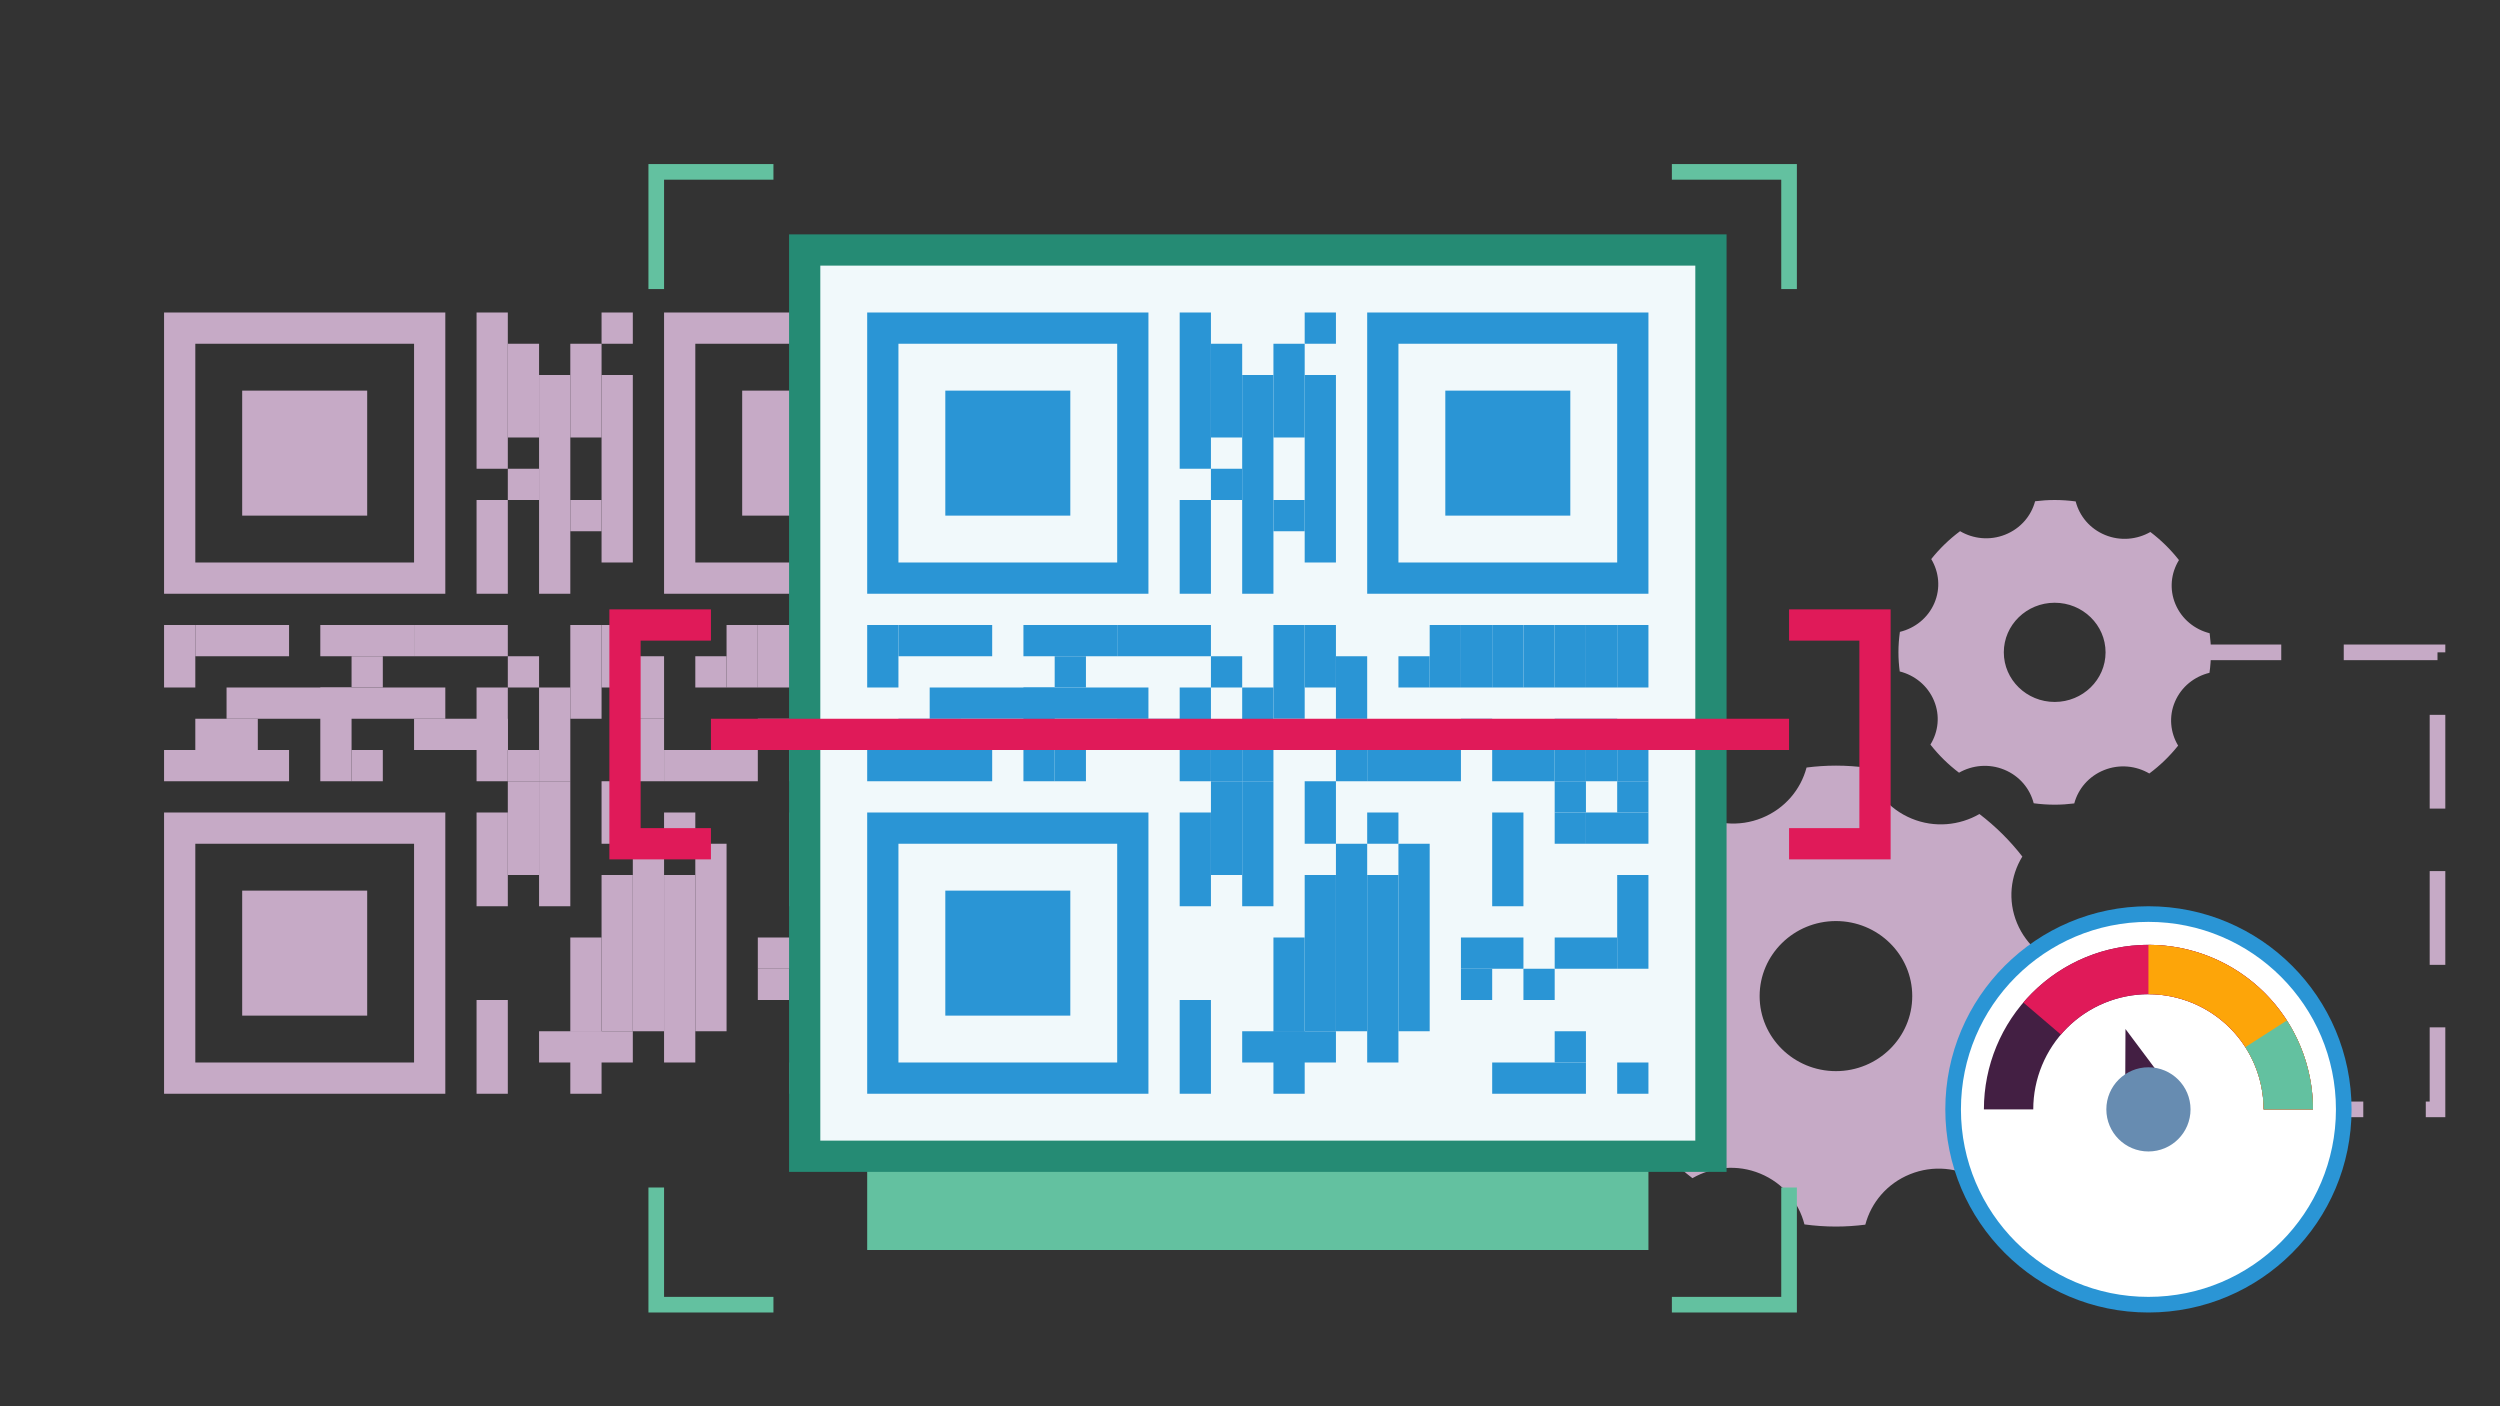 <svg width="320" height="180" viewBox="0 0 320 180" fill="none" xmlns="http://www.w3.org/2000/svg">
<rect x="0" y="0" width="320" height="180" fill="#333333" stroke="none"/>
<path d="M280 83.5H312V142H299" stroke="#C6AAC6" stroke-width="2" stroke-dasharray="12 8"/>
<rect x="23" y="42" width="32" height="32" stroke="#C6AAC6" stroke-width="4"/>
<rect x="23" y="106" width="32" height="32" stroke="#C6AAC6" stroke-width="4"/>
<rect x="87" y="42" width="32" height="32" stroke="#C6AAC6" stroke-width="4"/>
<rect x="95" y="50" width="16" height="16" fill="#C6AAC6"/>
<rect x="31" y="50" width="16" height="16" fill="#C6AAC6"/>
<rect x="31" y="114" width="16" height="16" fill="#C6AAC6"/>
<rect x="61" y="40" width="4" height="20" fill="#C6AAC6"/>
<rect x="21" y="100" width="4" height="16" transform="rotate(-90 21 100)" fill="#C6AAC6"/>
<rect x="61" y="64" width="4" height="12" fill="#C6AAC6"/>
<rect x="45" y="100" width="4" height="4" transform="rotate(-90 45 100)" fill="#C6AAC6"/>
<rect x="61" y="100" width="12" height="4" transform="rotate(-90 61 100)" fill="#C6AAC6"/>
<rect x="61" y="116" width="12" height="4" transform="rotate(-90 61 116)" fill="#C6AAC6"/>
<rect x="61" y="140" width="12" height="4" transform="rotate(-90 61 140)" fill="#C6AAC6"/>
<rect x="69" y="136" width="4" height="12" transform="rotate(-90 69 136)" fill="#C6AAC6"/>
<rect x="69" y="100" width="12" height="4" transform="rotate(-90 69 100)" fill="#C6AAC6"/>
<rect x="73" y="92" width="12" height="4" transform="rotate(-90 73 92)" fill="#C6AAC6"/>
<rect x="65" y="88" width="4" height="4" transform="rotate(-90 65 88)" fill="#C6AAC6"/>
<rect x="77" y="88" width="8" height="4" transform="rotate(-90 77 88)" fill="#C6AAC6"/>
<rect x="65" y="100" width="4" height="4" transform="rotate(-90 65 100)" fill="#C6AAC6"/>
<rect x="85" y="108" width="4" height="4" transform="rotate(-90 85 108)" fill="#C6AAC6"/>
<rect x="85" y="100" width="4" height="12" transform="rotate(-90 85 100)" fill="#C6AAC6"/>
<rect x="89" y="88" width="4" height="4" transform="rotate(-90 89 88)" fill="#C6AAC6"/>
<rect x="93" y="88" width="8" height="4" transform="rotate(-90 93 88)" fill="#C6AAC6"/>
<rect x="97" y="88" width="8" height="4" transform="rotate(-90 97 88)" fill="#C6AAC6"/>
<rect x="101" y="88" width="8" height="4" transform="rotate(-90 101 88)" fill="#C6AAC6"/>
<rect x="105" y="88" width="8" height="4" transform="rotate(-90 105 88)" fill="#C6AAC6"/>
<rect x="101" y="100" width="4" height="8" transform="rotate(-90 101 100)" fill="#C6AAC6"/>
<rect x="109" y="88" width="8" height="4" transform="rotate(-90 109 88)" fill="#C6AAC6"/>
<rect x="109" y="100" width="8" height="4" transform="rotate(-90 109 100)" fill="#C6AAC6"/>
<rect x="113" y="88" width="8" height="4" transform="rotate(-90 113 88)" fill="#C6AAC6"/>
<rect x="113" y="100" width="8" height="4" transform="rotate(-90 113 100)" fill="#C6AAC6"/>
<rect x="117" y="100" width="4" height="4" transform="rotate(-90 117 100)" fill="#C6AAC6"/>
<rect x="117" y="104" width="4" height="4" transform="rotate(-90 117 104)" fill="#C6AAC6"/>
<rect x="105" y="128" width="4" height="4" transform="rotate(-90 105 128)" fill="#C6AAC6"/>
<rect x="109" y="136" width="4" height="4" transform="rotate(-90 109 136)" fill="#C6AAC6"/>
<rect x="97" y="128" width="4" height="4" transform="rotate(-90 97 128)" fill="#C6AAC6"/>
<rect x="117" y="140" width="4" height="4" transform="rotate(-90 117 140)" fill="#C6AAC6"/>
<rect x="97" y="124" width="4" height="8" transform="rotate(-90 97 124)" fill="#C6AAC6"/>
<rect x="97" y="96" width="4" height="4" transform="rotate(-90 97 96)" fill="#C6AAC6"/>
<rect x="109" y="104" width="4" height="4" transform="rotate(-90 109 104)" fill="#C6AAC6"/>
<rect x="109" y="108" width="4" height="4" transform="rotate(-90 109 108)" fill="#C6AAC6"/>
<rect x="113" y="108" width="4" height="8" transform="rotate(-90 113 108)" fill="#C6AAC6"/>
<rect x="109" y="124" width="4" height="8" transform="rotate(-90 109 124)" fill="#C6AAC6"/>
<rect x="101" y="140" width="4" height="12" transform="rotate(-90 101 140)" fill="#C6AAC6"/>
<rect x="117" y="88" width="8" height="4" transform="rotate(-90 117 88)" fill="#C6AAC6"/>
<rect x="65" y="112" width="12" height="4" transform="rotate(-90 65 112)" fill="#C6AAC6"/>
<rect x="69" y="116" width="16" height="4" transform="rotate(-90 69 116)" fill="#C6AAC6"/>
<rect x="77" y="108" width="8" height="4" transform="rotate(-90 77 108)" fill="#C6AAC6"/>
<rect x="73" y="140" width="8" height="4" transform="rotate(-90 73 140)" fill="#C6AAC6"/>
<rect x="73" y="132" width="12" height="4" transform="rotate(-90 73 132)" fill="#C6AAC6"/>
<rect x="77" y="132" width="20" height="4" transform="rotate(-90 77 132)" fill="#C6AAC6"/>
<rect x="81" y="132" width="24" height="4" transform="rotate(-90 81 132)" fill="#C6AAC6"/>
<rect x="89" y="132" width="24" height="4" transform="rotate(-90 89 132)" fill="#C6AAC6"/>
<rect x="101" y="116" width="12" height="4" transform="rotate(-90 101 116)" fill="#C6AAC6"/>
<rect x="117" y="124" width="12" height="4" transform="rotate(-90 117 124)" fill="#C6AAC6"/>
<rect x="85" y="136" width="24" height="4" transform="rotate(-90 85 136)" fill="#C6AAC6"/>
<rect x="81" y="100" width="8" height="4" transform="rotate(-90 81 100)" fill="#C6AAC6"/>
<rect x="81" y="92" width="8" height="4" transform="rotate(-90 81 92)" fill="#C6AAC6"/>
<rect x="53" y="96" width="4" height="12" transform="rotate(-90 53 96)" fill="#C6AAC6"/>
<rect x="53" y="84" width="4" height="12" transform="rotate(-90 53 84)" fill="#C6AAC6"/>
<rect x="65" y="60" width="4" height="4" fill="#C6AAC6"/>
<rect x="41" y="100" width="12" height="4" transform="rotate(-90 41 100)" fill="#C6AAC6"/>
<rect x="73" y="64" width="4" height="4" fill="#C6AAC6"/>
<rect x="45" y="88" width="4" height="4" transform="rotate(-90 45 88)" fill="#C6AAC6"/>
<rect x="73" y="44" width="4" height="12" fill="#C6AAC6"/>
<rect x="25" y="84" width="4" height="12" transform="rotate(-90 25 84)" fill="#C6AAC6"/>
<rect x="65" y="44" width="4" height="12" fill="#C6AAC6"/>
<rect x="25" y="96" width="4" height="8" transform="rotate(-90 25 96)" fill="#C6AAC6"/>
<rect x="69" y="48" width="4" height="28" fill="#C6AAC6"/>
<rect x="29" y="92" width="4" height="28" transform="rotate(-90 29 92)" fill="#C6AAC6"/>
<rect x="77" y="40" width="4" height="4" fill="#C6AAC6"/>
<rect x="21" y="88" width="8" height="4" transform="rotate(-90 21 88)" fill="#C6AAC6"/>
<rect x="77" y="48" width="4" height="24" fill="#C6AAC6"/>
<rect x="41" y="84" width="4" height="12" transform="rotate(-90 41 84)" fill="#C6AAC6"/>
<path d="M244.487 150.298C247.44 149.106 250.629 149.459 253.166 150.961C255.243 149.404 257.096 147.594 258.701 145.562C257.208 143.056 256.871 139.909 258.106 137.028C259.341 134.135 261.845 132.17 264.719 131.464C264.899 130.172 265 128.847 265 127.511C265 126.252 264.91 125.016 264.753 123.801C261.89 123.073 259.397 121.074 258.185 118.171C256.972 115.267 257.332 112.132 258.859 109.637C257.275 107.594 255.434 105.772 253.368 104.194C250.82 105.662 247.62 105.993 244.689 104.779C241.748 103.564 239.749 101.102 239.031 98.276C237.717 98.099 236.37 98 235.011 98C233.731 98 232.474 98.088 231.239 98.243C230.498 101.058 228.466 103.509 225.513 104.702C222.56 105.894 219.371 105.541 216.834 104.039C214.757 105.596 212.904 107.406 211.299 109.438C212.792 111.944 213.129 115.091 211.894 117.972C210.659 120.865 208.155 122.83 205.281 123.536C205.101 124.828 205 126.153 205 127.489C205 128.748 205.09 129.984 205.247 131.199C208.11 131.927 210.603 133.926 211.815 136.829C213.028 139.733 212.668 142.868 211.141 145.363C212.725 147.406 214.566 149.228 216.632 150.806C219.18 149.338 222.38 149.007 225.311 150.221C228.252 151.436 230.251 153.898 230.969 156.724C232.283 156.901 233.63 157 234.989 157C236.269 157 237.526 156.912 238.761 156.757C239.502 153.942 241.534 151.491 244.487 150.298ZM225.232 127.5C225.232 122.201 229.611 117.895 235 117.895C240.389 117.895 244.768 122.201 244.768 127.5C244.768 132.799 240.389 137.105 235 137.105C229.611 137.105 225.232 132.799 225.232 127.5Z" fill="#C6AAC6"/>
<path d="M269.325 98.57C271.293 97.782 273.419 98.016 275.111 99.008C276.496 97.979 277.731 96.782 278.801 95.439C277.805 93.783 277.581 91.703 278.404 89.798C279.228 87.886 280.897 86.587 282.813 86.12C282.933 85.266 283 84.39 283 83.507C283 82.675 282.94 81.858 282.835 81.055C280.927 80.573 279.265 79.253 278.457 77.333C277.648 75.414 277.888 73.341 278.906 71.692C277.85 70.342 276.623 69.138 275.246 68.094C273.546 69.065 271.413 69.284 269.46 68.481C267.499 67.678 266.166 66.051 265.687 64.182C264.811 64.066 263.913 64 263.007 64C262.154 64 261.316 64.058 260.493 64.161C259.999 66.022 258.644 67.642 256.675 68.43C254.707 69.218 252.581 68.984 250.889 67.992C249.504 69.021 248.269 70.218 247.199 71.561C248.195 73.217 248.419 75.297 247.596 77.202C246.772 79.114 245.103 80.413 243.187 80.88C243.067 81.734 243 82.61 243 83.493C243 84.325 243.06 85.142 243.165 85.945C245.073 86.427 246.735 87.747 247.543 89.667C248.352 91.586 248.112 93.659 247.094 95.308C248.15 96.658 249.377 97.862 250.754 98.906C252.454 97.935 254.587 97.716 256.54 98.519C258.502 99.322 259.834 100.949 260.313 102.818C261.189 102.934 262.087 103 262.993 103C263.846 103 264.684 102.942 265.507 102.839C266.002 100.978 267.356 99.358 269.325 98.57ZM256.488 83.5C256.488 79.997 259.407 77.151 263 77.151C266.593 77.151 269.512 79.997 269.512 83.5C269.512 87.003 266.593 89.849 263 89.849C259.407 89.849 256.488 87.003 256.488 83.5Z" fill="#C6AAC6"/>
<rect x="111" y="40" width="100" height="120" fill="#63C1A0"/>
<rect x="101" y="30" width="120" height="120" fill="#258B74"/>
<rect x="105" y="34" width="112" height="112" fill="#F1F9FB"/>
<rect x="113" y="42" width="32" height="32" stroke="#2A95D5" stroke-width="4"/>
<rect x="113" y="106" width="32" height="32" stroke="#2A95D5" stroke-width="4"/>
<rect x="177" y="42" width="32" height="32" stroke="#2A95D5" stroke-width="4"/>
<rect x="185" y="50" width="16" height="16" fill="#2A95D5"/>
<rect x="121" y="50" width="16" height="16" fill="#2A95D5"/>
<rect x="121" y="114" width="16" height="16" fill="#2A95D5"/>
<rect x="151" y="40" width="4" height="20" fill="#2A95D5"/>
<rect x="111" y="100" width="4" height="16" transform="rotate(-90 111 100)" fill="#2A95D5"/>
<rect x="151" y="64" width="4" height="12" fill="#2A95D5"/>
<rect x="135" y="100" width="4" height="4" transform="rotate(-90 135 100)" fill="#2A95D5"/>
<rect x="151" y="100" width="12" height="4" transform="rotate(-90 151 100)" fill="#2A95D5"/>
<rect x="151" y="116" width="12" height="4" transform="rotate(-90 151 116)" fill="#2A95D5"/>
<rect x="151" y="140" width="12" height="4" transform="rotate(-90 151 140)" fill="#2A95D5"/>
<rect x="159" y="136" width="4" height="12" transform="rotate(-90 159 136)" fill="#2A95D5"/>
<rect x="159" y="100" width="12" height="4" transform="rotate(-90 159 100)" fill="#2A95D5"/>
<rect x="163" y="92" width="12" height="4" transform="rotate(-90 163 92)" fill="#2A95D5"/>
<rect x="155" y="88" width="4" height="4" transform="rotate(-90 155 88)" fill="#2A95D5"/>
<rect x="167" y="88" width="8" height="4" transform="rotate(-90 167 88)" fill="#2A95D5"/>
<rect x="155" y="100" width="4" height="4" transform="rotate(-90 155 100)" fill="#2A95D5"/>
<rect x="175" y="108" width="4" height="4" transform="rotate(-90 175 108)" fill="#2A95D5"/>
<rect x="175" y="100" width="4" height="12" transform="rotate(-90 175 100)" fill="#2A95D5"/>
<rect x="179" y="88" width="4" height="4" transform="rotate(-90 179 88)" fill="#2A95D5"/>
<rect x="183" y="88" width="8" height="4" transform="rotate(-90 183 88)" fill="#2A95D5"/>
<rect x="187" y="88" width="8" height="4" transform="rotate(-90 187 88)" fill="#2A95D5"/>
<rect x="191" y="88" width="8" height="4" transform="rotate(-90 191 88)" fill="#2A95D5"/>
<rect x="195" y="88" width="8" height="4" transform="rotate(-90 195 88)" fill="#2A95D5"/>
<rect x="191" y="100" width="4" height="8" transform="rotate(-90 191 100)" fill="#2A95D5"/>
<rect x="199" y="88" width="8" height="4" transform="rotate(-90 199 88)" fill="#2A95D5"/>
<rect x="199" y="100" width="8" height="4" transform="rotate(-90 199 100)" fill="#2A95D5"/>
<rect x="203" y="88" width="8" height="4" transform="rotate(-90 203 88)" fill="#2A95D5"/>
<rect x="203" y="100" width="8" height="4" transform="rotate(-90 203 100)" fill="#2A95D5"/>
<rect x="207" y="100" width="4" height="4" transform="rotate(-90 207 100)" fill="#2A95D5"/>
<rect x="207" y="104" width="4" height="4" transform="rotate(-90 207 104)" fill="#2A95D5"/>
<rect x="195" y="128" width="4" height="4" transform="rotate(-90 195 128)" fill="#2A95D5"/>
<rect x="199" y="136" width="4" height="4" transform="rotate(-90 199 136)" fill="#2A95D5"/>
<rect x="187" y="128" width="4" height="4" transform="rotate(-90 187 128)" fill="#2A95D5"/>
<rect x="207" y="140" width="4" height="4" transform="rotate(-90 207 140)" fill="#2A95D5"/>
<rect x="187" y="124" width="4" height="8" transform="rotate(-90 187 124)" fill="#2A95D5"/>
<rect x="187" y="96" width="4" height="4" transform="rotate(-90 187 96)" fill="#2A95D5"/>
<rect x="199" y="104" width="4" height="4" transform="rotate(-90 199 104)" fill="#2A95D5"/>
<rect x="199" y="108" width="4" height="4" transform="rotate(-90 199 108)" fill="#2A95D5"/>
<rect x="203" y="108" width="4" height="8" transform="rotate(-90 203 108)" fill="#2A95D5"/>
<rect x="199" y="124" width="4" height="8" transform="rotate(-90 199 124)" fill="#2A95D5"/>
<rect x="191" y="140" width="4" height="12" transform="rotate(-90 191 140)" fill="#2A95D5"/>
<rect x="207" y="88" width="8" height="4" transform="rotate(-90 207 88)" fill="#2A95D5"/>
<rect x="155" y="112" width="12" height="4" transform="rotate(-90 155 112)" fill="#2A95D5"/>
<rect x="159" y="116" width="16" height="4" transform="rotate(-90 159 116)" fill="#2A95D5"/>
<rect x="167" y="108" width="8" height="4" transform="rotate(-90 167 108)" fill="#2A95D5"/>
<rect x="163" y="140" width="8" height="4" transform="rotate(-90 163 140)" fill="#2A95D5"/>
<rect x="163" y="132" width="12" height="4" transform="rotate(-90 163 132)" fill="#2A95D5"/>
<rect x="167" y="132" width="20" height="4" transform="rotate(-90 167 132)" fill="#2A95D5"/>
<rect x="171" y="132" width="24" height="4" transform="rotate(-90 171 132)" fill="#2A95D5"/>
<rect x="179" y="132" width="24" height="4" transform="rotate(-90 179 132)" fill="#2A95D5"/>
<rect x="191" y="116" width="12" height="4" transform="rotate(-90 191 116)" fill="#2A95D5"/>
<rect x="207" y="124" width="12" height="4" transform="rotate(-90 207 124)" fill="#2A95D5"/>
<rect x="175" y="136" width="24" height="4" transform="rotate(-90 175 136)" fill="#2A95D5"/>
<rect x="171" y="100" width="8" height="4" transform="rotate(-90 171 100)" fill="#2A95D5"/>
<rect x="171" y="92" width="8" height="4" transform="rotate(-90 171 92)" fill="#2A95D5"/>
<rect x="143" y="96" width="4" height="12" transform="rotate(-90 143 96)" fill="#2A95D5"/>
<rect x="143" y="84" width="4" height="12" transform="rotate(-90 143 84)" fill="#2A95D5"/>
<rect x="155" y="60" width="4" height="4" fill="#2A95D5"/>
<rect x="131" y="100" width="12" height="4" transform="rotate(-90 131 100)" fill="#2A95D5"/>
<rect x="163" y="64" width="4" height="4" fill="#2A95D5"/>
<rect x="135" y="88" width="4" height="4" transform="rotate(-90 135 88)" fill="#2A95D5"/>
<rect x="163" y="44" width="4" height="12" fill="#2A95D5"/>
<rect x="115" y="84" width="4" height="12" transform="rotate(-90 115 84)" fill="#2A95D5"/>
<rect x="155" y="44" width="4" height="12" fill="#2A95D5"/>
<rect x="115" y="96" width="4" height="8" transform="rotate(-90 115 96)" fill="#2A95D5"/>
<rect x="159" y="48" width="4" height="28" fill="#2A95D5"/>
<rect x="119" y="92" width="4" height="28" transform="rotate(-90 119 92)" fill="#2A95D5"/>
<rect x="167" y="40" width="4" height="4" fill="#2A95D5"/>
<rect x="111" y="88" width="8" height="4" transform="rotate(-90 111 88)" fill="#2A95D5"/>
<rect x="167" y="48" width="4" height="24" fill="#2A95D5"/>
<rect x="131" y="84" width="4" height="12" transform="rotate(-90 131 84)" fill="#2A95D5"/>
<path d="M99 22L84 22L84 37" stroke="#63C1A0" stroke-width="2"/>
<path d="M99 167L84 167L84 152" stroke="#63C1A0" stroke-width="2"/>
<path d="M214 22L229 22L229 37" stroke="#63C1A0" stroke-width="2"/>
<path d="M214 167L229 167L229 152" stroke="#63C1A0" stroke-width="2"/>
<path d="M91 94H229" stroke="#E01A59" stroke-width="4"/>
<path d="M91 108H80V80H91" stroke="#E01A59" stroke-width="4"/>
<path d="M229 80L240 80L240 108L229 108" stroke="#E01A59" stroke-width="4"/>
<circle cx="275" cy="142" r="25" fill="white" stroke="#2A95D5" stroke-width="2"/>
<path d="M272.026 139.612L272.061 131.714L276.53 137.688L272.026 139.612Z" fill="#431F43"/>
<path d="M280.388 142C280.388 144.976 277.976 147.388 275 147.388C272.025 147.388 269.612 144.976 269.612 142C269.612 139.025 272.025 136.612 275 136.612C277.976 136.612 280.388 139.025 280.388 142Z" fill="#678CB1"/>
<path d="M296.061 142C296.061 136.414 293.842 131.057 289.893 127.108C285.943 123.158 280.586 120.939 275 120.939C269.414 120.939 264.057 123.158 260.108 127.108C256.158 131.057 253.939 136.414 253.939 142L260.257 142C260.257 138.09 261.811 134.34 264.575 131.575C267.34 128.811 271.09 127.257 275 127.257C278.91 127.257 282.66 128.811 285.425 131.575C288.19 134.34 289.743 138.09 289.743 142H296.061Z" fill="#431F43"/>
<path d="M296.061 142C296.061 137.694 294.741 133.491 292.279 129.958C289.817 126.425 286.331 123.732 282.291 122.241C278.251 120.75 273.851 120.534 269.684 121.621C265.517 122.708 261.784 125.046 258.987 128.32L263.791 132.424C265.749 130.132 268.362 128.496 271.279 127.735C274.196 126.974 277.276 127.125 280.104 128.169C282.932 129.212 285.372 131.098 287.096 133.571C288.819 136.044 289.743 138.986 289.743 142H296.061Z" fill="#E01A59"/>
<path d="M296.061 142C296.061 139.234 295.517 136.496 294.458 133.94C293.4 131.385 291.848 129.063 289.893 127.108C287.937 125.152 285.615 123.601 283.06 122.542C280.505 121.484 277.766 120.939 275 120.939V127.257C276.936 127.257 278.853 127.639 280.642 128.38C282.431 129.12 284.056 130.206 285.425 131.575C286.794 132.944 287.88 134.57 288.621 136.358C289.362 138.147 289.743 140.064 289.743 142H296.061Z" fill="#FDA509"/>
<path d="M296.061 142C296.061 137.965 294.902 134.015 292.722 130.619L287.405 134.034C288.932 136.41 289.743 139.176 289.743 142H296.061Z" fill="#63C1A0"/>
</svg>
